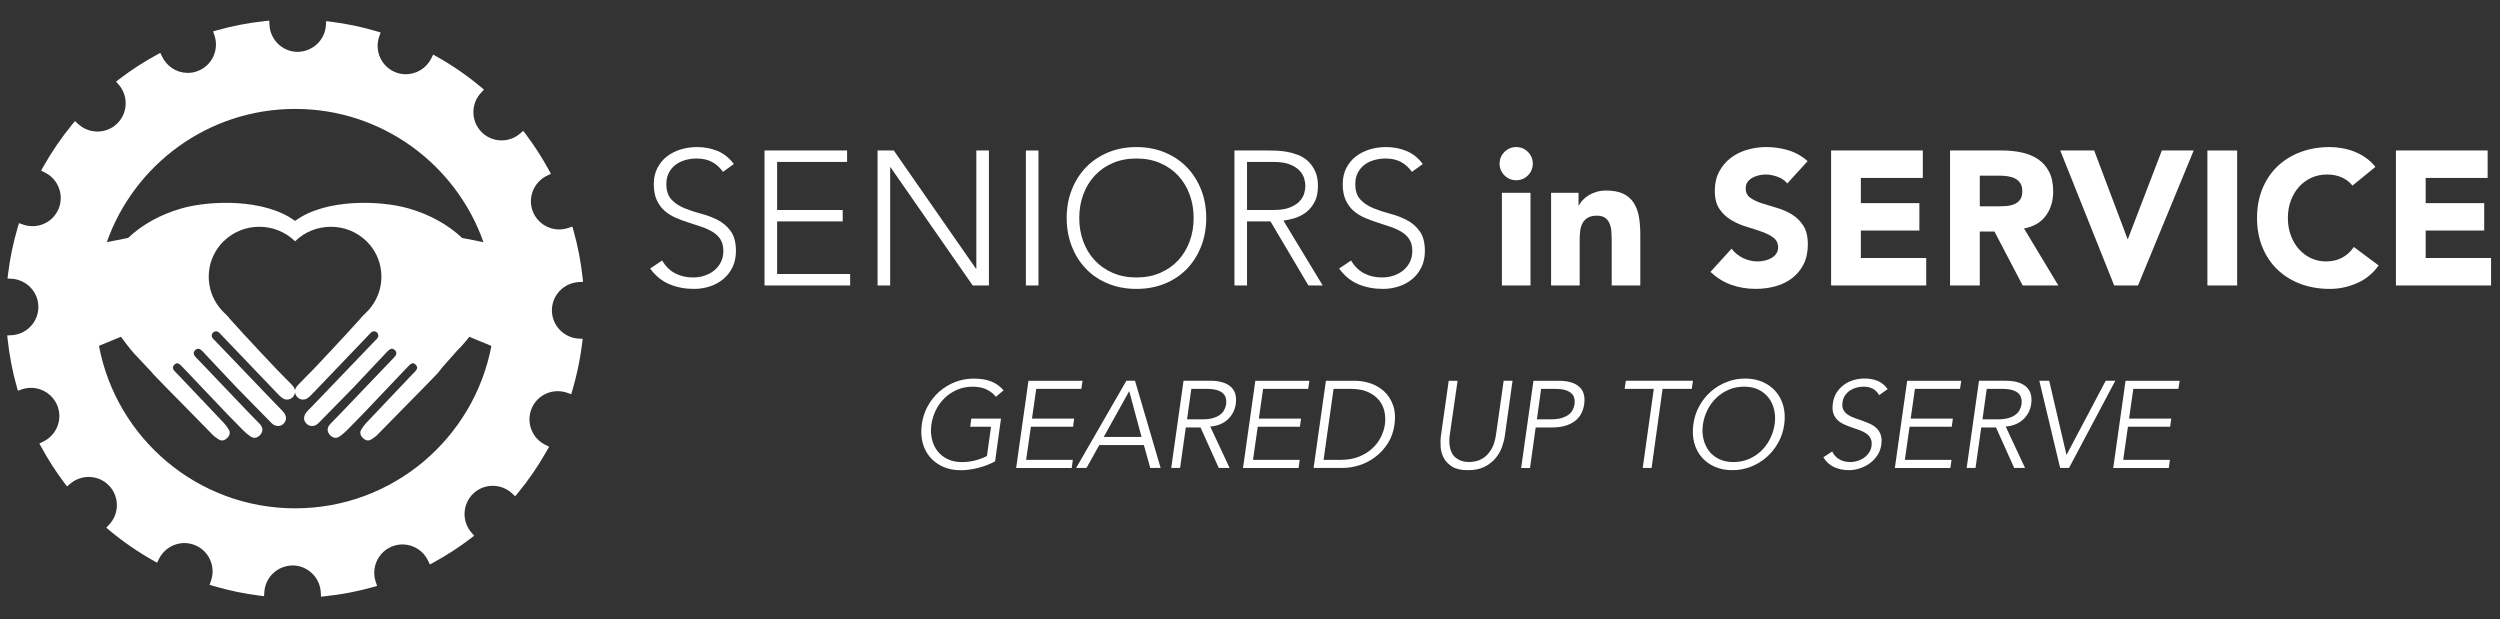 <?xml version="1.0" encoding="utf-8"?>
<!-- Generator: Adobe Illustrator 28.2.0, SVG Export Plug-In . SVG Version: 6.00 Build 0)  -->
<svg version="1.1" xmlns="http://www.w3.org/2000/svg" xmlns:xlink="http://www.w3.org/1999/xlink" x="0px" y="0px"
	 viewBox="0 0 2422 600" style="enable-background:new 0 0 2422 600;" xml:space="preserve">
<rect x="0" y="0" width="2422" height="600" fill="#333333" stroke="none"/>
<style type="text/css">
	.st0{fill:#FFFFFF;}
	.st1{display:none;}
	.st2{display:inline;fill:#FFFFFF;}
	.st3{display:inline;}
</style>
<g id="Background">
</g>
<g id="Layer_1">
	<g>
		<g>
			<path class="st0" d="M641.51,252.37c3.2,5.54,7.36,9.67,12.47,12.37c5.11,2.71,10.92,4.06,17.45,4.06
				c4.06,0,7.88-0.61,11.45-1.85c3.57-1.23,6.68-2.95,9.33-5.17c2.64-2.22,4.74-4.89,6.28-8.03c1.54-3.14,2.31-6.67,2.31-10.62
				c0-4.56-0.95-8.32-2.86-11.27c-1.91-2.95-4.46-5.38-7.66-7.29c-3.2-1.91-6.81-3.54-10.81-4.9c-4-1.35-8.13-2.71-12.37-4.06
				c-4.25-1.35-8.37-2.89-12.37-4.62c-4-1.72-7.6-3.97-10.81-6.74c-3.2-2.77-5.76-6.25-7.66-10.43c-1.91-4.19-2.86-9.35-2.86-15.51
				c0-5.78,1.14-10.92,3.42-15.42c2.28-4.5,5.36-8.25,9.23-11.27c3.88-3.01,8.34-5.29,13.39-6.83c5.05-1.55,10.34-2.31,15.88-2.31
				c7.14,0,13.76,1.27,19.85,3.79c6.1,2.52,11.36,6.74,15.79,12.65l-10.53,7.57c-3.08-4.3-6.68-7.54-10.81-9.69
				c-4.13-2.15-9.02-3.23-14.68-3.23c-3.94,0-7.69,0.52-11.27,1.57c-3.57,1.05-6.68,2.58-9.33,4.62c-2.65,2.04-4.77,4.59-6.37,7.67
				c-1.6,3.08-2.4,6.71-2.4,10.9c0,6.53,1.67,11.54,4.99,15.05c3.32,3.51,7.48,6.28,12.46,8.31c4.99,2.04,10.41,3.82,16.25,5.36
				c5.85,1.54,11.27,3.6,16.25,6.18c4.99,2.59,9.14,6.19,12.47,10.81c3.32,4.61,4.99,10.99,4.99,19.12c0,5.91-1.11,11.14-3.32,15.69
				c-2.22,4.56-5.2,8.41-8.96,11.54c-3.76,3.14-8.1,5.51-13.02,7.11c-4.93,1.6-10.04,2.4-15.33,2.4c-8.62,0-16.56-1.51-23.82-4.53
				c-7.27-3.01-13.48-8.09-18.65-15.23L641.51,252.37z"/>
			<path class="st0" d="M740.68,145.8h79.97v11.09h-67.78v46.54h63.53v11.08h-63.53v50.97h70.74v11.09h-82.93V145.8z"/>
			<path class="st0" d="M850.2,145.8h15.7l79.6,114.51h0.37V145.8h12.19v130.76h-15.7l-79.6-114.51h-0.37v114.51H850.2V145.8z"/>
			<path class="st0" d="M993.88,145.8h12.19v130.76h-12.19V145.8z"/>
			<path class="st0" d="M1033.41,211.18c0-9.97,1.66-19.14,4.99-27.52c3.32-8.37,7.94-15.61,13.85-21.7
				c5.91-6.09,13.02-10.86,21.33-14.31c8.31-3.45,17.45-5.17,27.42-5.17c9.97,0,19.12,1.73,27.43,5.17
				c8.31,3.45,15.42,8.22,21.33,14.31c5.91,6.09,10.53,13.33,13.85,21.7c3.32,8.37,4.99,17.55,4.99,27.52
				c0,9.98-1.66,19.18-4.99,27.61c-3.32,8.43-7.94,15.69-13.85,21.79c-5.91,6.09-13.02,10.83-21.33,14.22
				c-8.31,3.39-17.45,5.08-27.43,5.08c-9.97,0-19.11-1.69-27.42-5.08c-8.31-3.38-15.42-8.12-21.33-14.22
				c-5.91-6.1-10.53-13.36-13.85-21.79C1035.07,230.36,1033.41,221.16,1033.41,211.18z M1045.59,211.18c0,8.12,1.29,15.7,3.88,22.72
				c2.59,7.02,6.28,13.11,11.08,18.28c4.8,5.17,10.62,9.24,17.45,12.19c6.83,2.96,14.5,4.44,22.99,4.44c8.5,0,16.16-1.48,23-4.44
				c6.83-2.95,12.65-7.01,17.45-12.19c4.8-5.17,8.5-11.26,11.08-18.28c2.59-7.02,3.88-14.6,3.88-22.72s-1.29-15.7-3.88-22.72
				c-2.58-7.01-6.28-13.11-11.08-18.28c-4.8-5.17-10.62-9.24-17.45-12.19c-6.83-2.96-14.5-4.43-23-4.43
				c-8.49,0-16.16,1.48-22.99,4.43c-6.83,2.95-12.65,7.01-17.45,12.19c-4.8,5.17-8.5,11.27-11.08,18.28
				C1046.89,195.48,1045.59,203.06,1045.59,211.18z"/>
			<path class="st0" d="M1195.93,145.8h34.35c1.72,0,4.06,0.06,7.02,0.19c2.96,0.12,6.16,0.49,9.6,1.11
				c3.45,0.62,6.96,1.6,10.53,2.95c3.57,1.36,6.77,3.33,9.6,5.91c2.83,2.59,5.17,5.85,7.02,9.79c1.85,3.94,2.77,8.74,2.77,14.4
				c0,6.28-1.08,11.45-3.23,15.51c-2.16,4.07-4.87,7.36-8.13,9.88c-3.26,2.52-6.86,4.41-10.8,5.64c-3.94,1.23-7.7,2.09-11.27,2.58
				l38.05,62.8h-13.85l-36.75-62.06h-22.72v62.06h-12.19V145.8z M1208.12,203.42h25.86c6.4,0,11.6-0.8,15.61-2.4
				c4-1.6,7.11-3.57,9.33-5.91c2.22-2.33,3.72-4.86,4.53-7.57c0.8-2.71,1.2-5.17,1.2-7.39c0-2.22-0.4-4.68-1.2-7.38
				c-0.8-2.71-2.31-5.24-4.53-7.57s-5.33-4.31-9.33-5.91c-4-1.6-9.2-2.4-15.61-2.4h-25.86V203.42z"/>
			<path class="st0" d="M1308.95,252.37c3.2,5.54,7.36,9.67,12.47,12.37c5.11,2.71,10.92,4.06,17.45,4.06
				c4.06,0,7.88-0.61,11.45-1.85c3.57-1.23,6.68-2.95,9.33-5.17c2.64-2.22,4.74-4.89,6.28-8.03c1.54-3.14,2.31-6.67,2.31-10.62
				c0-4.56-0.95-8.32-2.86-11.27c-1.91-2.95-4.46-5.38-7.66-7.29c-3.2-1.91-6.81-3.54-10.81-4.9c-4-1.35-8.13-2.71-12.37-4.06
				c-4.25-1.35-8.37-2.89-12.37-4.62c-4-1.72-7.6-3.97-10.81-6.74c-3.2-2.77-5.76-6.25-7.66-10.43c-1.91-4.19-2.86-9.35-2.86-15.51
				c0-5.78,1.14-10.92,3.42-15.42c2.28-4.5,5.36-8.25,9.23-11.27c3.88-3.01,8.34-5.29,13.39-6.83c5.05-1.55,10.34-2.31,15.88-2.31
				c7.14,0,13.76,1.27,19.85,3.79c6.1,2.52,11.36,6.74,15.79,12.65l-10.53,7.57c-3.08-4.3-6.68-7.54-10.81-9.69
				c-4.13-2.15-9.02-3.23-14.68-3.23c-3.94,0-7.69,0.52-11.27,1.57c-3.57,1.05-6.68,2.58-9.33,4.62s-4.77,4.59-6.37,7.67
				c-1.6,3.08-2.4,6.71-2.4,10.9c0,6.53,1.67,11.54,4.99,15.05c3.32,3.51,7.48,6.28,12.46,8.31c4.99,2.04,10.41,3.82,16.25,5.36
				c5.85,1.54,11.27,3.6,16.25,6.18c4.99,2.59,9.14,6.19,12.47,10.81c3.32,4.61,4.99,10.99,4.99,19.12c0,5.91-1.11,11.14-3.32,15.69
				c-2.22,4.56-5.2,8.41-8.96,11.54c-3.76,3.14-8.1,5.51-13.02,7.11c-4.93,1.6-10.04,2.4-15.33,2.4c-8.62,0-16.56-1.51-23.82-4.53
				c-7.27-3.01-13.48-8.09-18.65-15.23L1308.95,252.37z"/>
			<path class="st0" d="M1452.82,158.55c0-4.43,1.57-8.22,4.71-11.36c3.14-3.14,6.92-4.71,11.36-4.71c4.43,0,8.22,1.57,11.36,4.71
				c3.14,3.14,4.71,6.93,4.71,11.36s-1.57,8.22-4.71,11.36c-3.14,3.14-6.92,4.71-11.36,4.71c-4.43,0-8.22-1.57-11.36-4.71
				C1454.39,166.77,1452.82,162.98,1452.82,158.55z M1455.04,186.8h27.7v89.76h-27.7V186.8z"/>
			<path class="st0" d="M1502.68,186.8h26.6v12.19h0.37c0.86-1.72,2.09-3.45,3.69-5.17c1.6-1.73,3.51-3.26,5.73-4.62
				c2.22-1.35,4.74-2.46,7.57-3.32c2.83-0.86,5.91-1.29,9.23-1.29c7.02,0,12.68,1.08,16.99,3.23c4.31,2.16,7.67,5.14,10.07,8.95
				c2.4,3.83,4.03,8.32,4.9,13.49c0.86,5.17,1.29,10.77,1.29,16.81v49.5h-27.7V232.6c0-2.58-0.1-5.26-0.28-8.03
				c-0.19-2.77-0.74-5.32-1.66-7.67c-0.93-2.34-2.34-4.25-4.25-5.73c-1.91-1.48-4.65-2.22-8.22-2.22s-6.46,0.65-8.68,1.94
				c-2.22,1.29-3.91,3.01-5.08,5.17c-1.17,2.16-1.94,4.59-2.31,7.3c-0.37,2.71-0.55,5.54-0.55,8.49v44.7h-27.7V186.8z"/>
			<path class="st0" d="M1731.5,177.76c-2.34-2.96-5.51-5.14-9.51-6.56c-4-1.42-7.79-2.13-11.36-2.13c-2.09,0-4.25,0.24-6.47,0.73
				c-2.22,0.5-4.31,1.27-6.27,2.31c-1.97,1.05-3.57,2.43-4.81,4.15c-1.23,1.73-1.85,3.82-1.85,6.28c0,3.94,1.48,6.96,4.43,9.05
				c2.96,2.09,6.68,3.88,11.18,5.36c4.5,1.47,9.33,2.95,14.5,4.43c5.17,1.48,10,3.57,14.5,6.27c4.49,2.71,8.22,6.34,11.17,10.9
				c2.96,4.56,4.43,10.65,4.43,18.28c0,7.27-1.35,13.61-4.06,19.03c-2.71,5.42-6.38,9.91-10.99,13.48
				c-4.62,3.57-9.98,6.22-16.07,7.94c-6.09,1.72-12.53,2.58-19.3,2.58c-8.5,0-16.37-1.29-23.64-3.88
				c-7.27-2.58-14.04-6.77-20.32-12.55l20.5-22.53c2.95,3.94,6.67,6.98,11.17,9.13c4.5,2.16,9.15,3.23,13.95,3.23
				c2.34,0,4.71-0.27,7.11-0.82c2.4-0.55,4.55-1.39,6.46-2.5c1.91-1.11,3.45-2.52,4.62-4.24c1.17-1.72,1.76-3.76,1.76-6.1
				c0-3.94-1.51-7.05-4.53-9.33c-3.01-2.27-6.8-4.21-11.36-5.81c-4.56-1.6-9.48-3.21-14.78-4.81c-5.29-1.6-10.22-3.76-14.78-6.47
				c-4.55-2.71-8.34-6.27-11.36-10.71c-3.02-4.43-4.53-10.28-4.53-17.55c0-7.02,1.39-13.18,4.16-18.47
				c2.77-5.29,6.46-9.73,11.08-13.29c4.62-3.57,9.94-6.25,15.97-8.03c6.03-1.78,12.25-2.68,18.65-2.68c7.39,0,14.53,1.05,21.42,3.14
				c6.89,2.1,13.11,5.6,18.65,10.53L1731.5,177.76z"/>
			<path class="st0" d="M1773.98,145.8h88.83v26.6h-60.02v24.37h56.7v26.6h-56.7v26.59h63.34v26.6h-92.16V145.8z"/>
			<path class="st0" d="M1889.22,145.8h50.6c6.65,0,12.96,0.65,18.93,1.94c5.97,1.29,11.2,3.45,15.7,6.47
				c4.5,3.01,8.06,7.08,10.71,12.19c2.65,5.11,3.97,11.48,3.97,19.12c0,9.24-2.4,17.08-7.21,23.55
				c-4.8,6.46-11.82,10.55-21.05,12.28l33.24,55.22h-34.54l-27.33-52.26h-14.22v52.26h-28.81V145.8z M1918.03,199.91h16.99
				c2.58,0,5.32-0.09,8.22-0.28c2.89-0.19,5.51-0.74,7.85-1.66c2.34-0.92,4.28-2.36,5.82-4.34c1.54-1.97,2.31-4.74,2.31-8.32
				c0-3.32-0.68-5.97-2.04-7.94c-1.35-1.97-3.08-3.48-5.17-4.52c-2.1-1.04-4.5-1.75-7.21-2.13c-2.71-0.37-5.35-0.55-7.94-0.55
				h-18.84V199.91z"/>
			<path class="st0" d="M1995.97,145.8h32.87l32.32,85.7h0.37l32.88-85.7h30.84l-53.93,130.76h-23.09L1995.97,145.8z"/>
			<path class="st0" d="M2138.54,145.8h28.81v130.76h-28.81V145.8z"/>
			<path class="st0" d="M2279.09,179.78c-2.83-3.45-6.31-6.1-10.43-7.94c-4.12-1.84-8.9-2.77-14.31-2.77
				c-5.42,0-10.44,1.04-15.05,3.14c-4.61,2.09-8.62,5.01-12,8.77c-3.39,3.76-6.04,8.22-7.94,13.39c-1.91,5.17-2.87,10.78-2.87,16.81
				c0,6.16,0.95,11.79,2.87,16.9c1.91,5.11,4.52,9.55,7.85,13.3c3.33,3.76,7.23,6.68,11.73,8.77c4.5,2.09,9.33,3.14,14.5,3.14
				c5.91,0,11.14-1.22,15.7-3.69c4.55-2.47,8.31-5.91,11.27-10.34l24.01,17.91c-5.54,7.76-12.55,13.49-21.05,17.18
				c-8.5,3.69-17.24,5.54-26.23,5.54c-10.22,0-19.64-1.6-28.26-4.8c-8.62-3.2-16.06-7.79-22.34-13.76
				c-6.28-5.98-11.17-13.2-14.68-21.71c-3.51-8.49-5.26-17.97-5.26-28.44c0-10.47,1.75-19.95,5.26-28.44
				c3.51-8.5,8.4-15.73,14.68-21.71c6.28-5.96,13.73-10.55,22.34-13.76c8.62-3.19,18.04-4.8,28.26-4.8c3.7,0,7.54,0.34,11.54,1.02
				c4,0.68,7.94,1.75,11.82,3.23c3.88,1.48,7.6,3.45,11.18,5.91c3.57,2.46,6.77,5.48,9.6,9.05L2279.09,179.78z"/>
			<path class="st0" d="M2321.19,145.8h88.83v26.6H2350v24.37h56.7v26.6H2350v26.59h63.34v26.6h-92.16V145.8z"/>
		</g>
		<g>
			<path class="st0" d="M964.88,384.4c-2.47-3.02-5.55-5.41-9.25-7.16c-3.7-1.75-8.17-2.62-13.43-2.62c-5.41,0-10.4,1-14.97,2.98
				c-4.58,2-8.59,4.65-12.05,8c-3.46,3.34-6.28,7.22-8.47,11.64c-2.19,4.42-3.64,9.05-4.36,13.9c-0.72,4.86-0.58,9.49,0.42,13.91
				c0.99,4.42,2.74,8.29,5.25,11.64c2.51,3.33,5.77,6,9.78,7.99c4.02,2,8.73,2.99,14.14,2.99c4.37,0,8.65-0.54,12.83-1.61
				c4.18-1.07,7.98-2.52,11.4-4.35l3.94-28.28h-20.17l1.08-7.88h20.16h8.59l-5.73,41.41c-5.17,2.79-10.72,4.91-16.64,6.39
				c-5.93,1.47-11.48,2.21-16.65,2.21c-6.29,0-11.96-1.12-17.01-3.34c-5.05-2.23-9.27-5.31-12.65-9.24
				c-3.38-3.94-5.79-8.61-7.22-14.03c-1.43-5.41-1.71-11.33-0.83-17.78c0.87-6.44,2.8-12.37,5.79-17.77
				c2.99-5.41,6.72-10.09,11.22-14.03c4.49-3.93,9.58-7.02,15.27-9.24c5.69-2.23,11.68-3.34,17.96-3.34c6.76,0,12.47,0.93,17.12,2.8
				c4.65,1.87,8.61,4.72,11.87,8.54L964.88,384.4z"/>
			<path class="st0" d="M994.13,445.5h45.22l-1.08,7.87h-45.23h-8.59l11.93-84.48h8.59h43.8l-1.19,7.87h-43.69l-4.1,28.76h40.86
				l-1.07,7.88h-40.87L994.13,445.5z"/>
			<path class="st0" d="M1052.58,453.36h-10.02l48.68-84.48h8.36l24.82,84.48h-10.02l-6.21-22.19h-43.2L1052.58,453.36z
				 M1069.29,423.3h36.63l-11.93-44.39L1069.29,423.3z"/>
			<path class="st0" d="M1143.27,453.36h-8.59l11.93-84.48h8.59h17.49c8.57,0,15.05,1.87,19.45,5.61c4.41,3.74,6.09,9.39,5.06,16.94
				c-0.87,5.89-3.44,10.85-7.7,14.86c-4.26,4.02-9.93,6.35-17,6.98l18.73,40.09h-10.5l-17.66-39.26h-14.26L1143.27,453.36z
				 M1150.03,406.23h15.24c3.81,0,7.09-0.39,9.83-1.19c2.74-0.8,5.01-1.85,6.79-3.16c1.79-1.31,3.16-2.87,4.11-4.65
				c0.95-1.79,1.58-3.72,1.91-5.79c0.24-1.99,0.14-3.88-0.3-5.66c-0.44-1.8-1.37-3.36-2.79-4.72c-1.43-1.35-3.41-2.4-5.95-3.16
				c-2.54-0.75-5.71-1.14-9.51-1.14h-15.23L1150.03,406.23z"/>
			<path class="st0" d="M1213.92,445.5h45.22l-1.08,7.87h-45.23h-8.59l11.93-84.48h8.59h43.8l-1.19,7.87h-43.69l-4.1,28.76h40.86
				l-1.07,7.88h-40.87L1213.92,445.5z"/>
			<path class="st0" d="M1284.55,368.89h8.59h19.45c5.25,0,10.4,0.87,15.45,2.62c5.05,1.75,9.45,4.4,13.19,7.93
				c3.74,3.55,6.54,7.96,8.41,13.25c1.87,5.3,2.33,11.43,1.37,18.43c-0.95,7.08-3.14,13.25-6.56,18.5
				c-3.42,5.25-7.48,9.65-12.17,13.19c-4.7,3.54-9.83,6.18-15.39,7.93c-5.57,1.75-10.98,2.62-16.23,2.62h-19.45h-8.59
				L1284.55,368.89z M1282.29,445.5h16.71c6.45,0,12.17-0.98,17.18-2.92c5.02-1.95,9.31-4.54,12.89-7.76
				c3.58-3.22,6.42-6.88,8.53-10.98c2.11-4.1,3.48-8.34,4.12-12.72c0.55-4.37,0.38-8.6-0.54-12.71c-0.92-4.1-2.73-7.75-5.43-10.98
				c-2.71-3.22-6.29-5.81-10.74-7.76c-4.46-1.94-9.9-2.92-16.35-2.92h-16.71L1282.29,445.5z"/>
			<path class="st0" d="M1457.94,421.87c-0.48,3.5-1.42,7.22-2.81,11.16c-1.39,3.93-3.49,7.58-6.28,10.91
				c-2.79,3.34-6.36,6.11-10.7,8.3c-4.34,2.18-9.67,3.28-15.96,3.28c-6.38,0-11.4-1.1-15.07-3.28c-3.66-2.19-6.41-4.96-8.25-8.3
				c-1.83-3.33-2.89-6.98-3.17-10.91c-0.28-3.94-0.18-7.66,0.3-11.16l7.52-52.98h8.59l-7.52,52.02c-0.56,4.06-0.64,7.54-0.24,10.44
				c0.4,2.9,1.12,5.35,2.16,7.34c1.04,1.99,2.29,3.56,3.77,4.72c1.47,1.15,2.99,2.04,4.55,2.68c1.55,0.63,3.07,1.05,4.54,1.25
				c1.47,0.2,2.77,0.3,3.89,0.3c1.59,0,3.71-0.26,6.34-0.78c2.63-0.51,5.27-1.67,7.9-3.45c2.63-1.8,5.05-4.46,7.24-8
				c2.19-3.54,3.73-8.37,4.61-14.5l7.4-52.02h8.59L1457.94,421.87z"/>
			<path class="st0" d="M1485.62,368.89h8.24h16.34c8.59,0,15.1,1.87,19.51,5.61s6.1,9.39,5.07,16.94
				c-1.11,7.64-4.4,13.33-9.84,17.07c-5.45,3.74-12.51,5.61-21.18,5.61h-15.99l-5.5,39.26h-8.58L1485.62,368.89z M1488.96,406.23
				h13.84c3.81,0,7.1-0.39,9.84-1.19c2.75-0.8,5.01-1.85,6.81-3.16c1.79-1.31,3.16-2.87,4.11-4.65c0.95-1.79,1.59-3.72,1.91-5.79
				c0.24-1.99,0.14-3.88-0.29-5.66c-0.44-1.8-1.37-3.36-2.8-4.72c-1.44-1.35-3.43-2.4-5.96-3.16c-2.55-0.75-5.74-1.14-9.55-1.14
				h-13.84L1488.96,406.23z"/>
			<path class="st0" d="M1600.06,453.36h-8.59l10.74-76.61h-28.28l1.2-7.87h28.03h8.59h28.4l-1.19,7.87h-28.27L1600.06,453.36z"/>
			<path class="st0" d="M1728.58,411.12c-0.88,6.45-2.83,12.38-5.85,17.78c-3.02,5.41-6.78,10.09-11.28,14.03
				c-4.49,3.93-9.58,7.02-15.27,9.24c-5.69,2.23-11.67,3.34-17.96,3.34s-11.96-1.12-17-3.34c-5.06-2.23-9.27-5.31-12.65-9.24
				c-3.38-3.94-5.78-8.61-7.22-14.03c-1.43-5.41-1.7-11.33-0.83-17.78c0.88-6.44,2.8-12.37,5.79-17.77
				c2.99-5.41,6.72-10.09,11.21-14.03c4.5-3.93,9.58-7.02,15.27-9.24c5.69-2.23,11.68-3.34,17.97-3.34c6.28,0,11.95,1.12,17,3.34
				c5.05,2.23,9.26,5.31,12.64,9.24c3.38,3.94,5.81,8.61,7.28,14.03C1729.15,398.75,1729.45,404.68,1728.58,411.12z M1719.27,411.12
				c0.71-4.85,0.57-9.48-0.42-13.9c-1-4.42-2.75-8.29-5.25-11.64c-2.51-3.34-5.77-6-9.78-8c-4.02-1.98-8.73-2.98-14.15-2.98
				c-5.41,0-10.4,1-14.97,2.98c-4.58,2-8.59,4.65-12.06,8c-3.45,3.34-6.28,7.22-8.47,11.64c-2.19,4.42-3.65,9.05-4.36,13.9
				c-0.71,4.86-0.58,9.49,0.42,13.91c0.99,4.42,2.74,8.29,5.25,11.64c2.5,3.33,5.76,6,9.78,7.99c4.01,2,8.73,2.99,14.14,2.99
				c5.41,0,10.4-0.99,14.98-2.99c4.57-1.99,8.59-4.65,12.05-7.99c3.46-3.34,6.28-7.22,8.47-11.64
				C1717.1,420.61,1718.55,415.98,1719.27,411.12z"/>
			<path class="st0" d="M1820.46,382.85c-2.88-5.5-7.94-8.24-15.21-8.24c-2.24,0-4.47,0.29-6.71,0.9c-2.24,0.6-4.29,1.51-6.17,2.74
				c-1.88,1.24-3.49,2.82-4.86,4.77c-1.36,1.95-2.19,4.23-2.51,6.86c-0.39,2.87-0.12,5.23,0.84,7.1c0.95,1.87,2.37,3.44,4.24,4.71
				c1.88,1.27,4.05,2.35,6.52,3.22c2.47,0.88,5.01,1.77,7.6,2.68c2.59,0.92,5.1,1.93,7.54,3.04c2.44,1.12,4.55,2.55,6.35,4.3
				c1.8,1.75,3.13,3.92,4,6.5c0.88,2.58,1.04,5.79,0.49,9.61c-0.56,3.81-1.87,7.26-3.94,10.32c-2.07,3.07-4.57,5.63-7.51,7.7
				c-2.95,2.07-6.15,3.66-9.61,4.77c-3.46,1.12-6.86,1.68-10.21,1.68c-5.17,0-9.94-0.98-14.32-2.92c-4.37-1.95-7.87-5.16-10.5-9.61
				l8.59-5.61c1.36,3.11,3.54,5.59,6.56,7.46s6.76,2.8,11.22,2.8c2.14,0,4.33-0.34,6.56-1.02c2.23-0.67,4.3-1.67,6.2-2.98
				c1.91-1.32,3.55-2.92,4.89-4.84c1.36-1.91,2.23-4.1,2.63-6.56c0.39-2.94,0.12-5.39-0.83-7.34c-0.95-1.95-2.37-3.58-4.24-4.89
				c-1.87-1.31-4.03-2.41-6.5-3.28c-2.47-0.88-4.99-1.75-7.58-2.63c-2.59-0.87-5.09-1.87-7.52-2.99c-2.43-1.11-4.54-2.52-6.32-4.23
				c-1.8-1.71-3.12-3.86-4-6.44c-0.87-2.58-1.04-5.83-0.48-9.73c0.56-4.06,1.83-7.59,3.82-10.62c1.99-3.02,4.4-5.52,7.22-7.52
				c2.82-1.99,5.95-3.45,9.36-4.41c3.43-0.96,6.84-1.44,10.27-1.44c4.77,0,9.01,0.76,12.71,2.27c3.7,1.51,6.94,4.18,9.72,7.99
				L1820.46,382.85z"/>
			<path class="st0" d="M1845.41,445.5h45.21l-1.07,7.87h-45.23h-8.58l11.93-84.48h8.59h43.79l-1.19,7.87h-43.69l-4.1,28.76h40.86
				l-1.07,7.88h-40.87L1845.41,445.5z"/>
			<path class="st0" d="M1913.89,453.36h-8.59l11.94-84.48h8.58h17.5c8.57,0,15.05,1.87,19.45,5.61c4.41,3.74,6.09,9.39,5.06,16.94
				c-0.87,5.89-3.44,10.85-7.7,14.86c-4.26,4.02-9.92,6.35-17,6.98l18.74,40.09h-10.5l-17.66-39.26h-14.26L1913.89,453.36z
				 M1920.64,406.23h15.24c3.81,0,7.08-0.39,9.82-1.19c2.74-0.8,5.01-1.85,6.79-3.16c1.79-1.31,3.16-2.87,4.11-4.65
				c0.95-1.79,1.58-3.72,1.91-5.79c0.24-1.99,0.14-3.88-0.29-5.66c-0.44-1.8-1.37-3.36-2.79-4.72c-1.43-1.35-3.42-2.4-5.95-3.16
				c-2.54-0.75-5.71-1.14-9.51-1.14h-15.23L1920.64,406.23z"/>
			<path class="st0" d="M2001.95,440.48h0.24l37.83-71.6h9.3l-44.86,84.48h-8.59l-20.16-84.48h9.55L2001.95,440.48z"/>
			<path class="st0" d="M2056.97,445.5h45.22l-1.08,7.87h-45.22h-8.59l11.94-84.48h8.58h43.8l-1.19,7.87h-43.69l-4.1,28.76h40.86
				l-1.07,7.88h-40.88L2056.97,445.5z"/>
		</g>
	</g>
	<g class="st1">
		<path class="st2" d="M964.88,384.4c-2.47-3.02-5.55-5.41-9.25-7.16c-3.7-1.75-8.17-2.62-13.43-2.62c-5.41,0-10.4,1-14.97,2.98
			c-4.58,2-8.59,4.65-12.05,8c-3.46,3.34-6.28,7.22-8.47,11.64c-2.19,4.42-3.64,9.05-4.36,13.9c-0.72,4.86-0.58,9.49,0.42,13.91
			c0.99,4.42,2.74,8.29,5.25,11.64c2.51,3.33,5.77,6,9.78,7.99c4.02,2,8.73,2.99,14.14,2.99c4.37,0,8.65-0.54,12.83-1.61
			c4.18-1.07,7.98-2.52,11.4-4.35l3.94-28.28h-20.17l1.08-7.88h20.16h8.59l-5.73,41.41c-5.17,2.79-10.72,4.91-16.64,6.39
			c-5.93,1.47-11.48,2.21-16.65,2.21c-6.29,0-11.96-1.12-17.01-3.34c-5.05-2.23-9.27-5.31-12.65-9.24
			c-3.38-3.94-5.79-8.61-7.22-14.03c-1.43-5.41-1.71-11.33-0.83-17.78c0.87-6.44,2.8-12.37,5.79-17.77
			c2.99-5.41,6.72-10.09,11.22-14.03c4.49-3.93,9.58-7.02,15.27-9.24c5.69-2.23,11.68-3.34,17.96-3.34c6.76,0,12.47,0.93,17.12,2.8
			c4.65,1.87,8.61,4.72,11.87,8.54L964.88,384.4z"/>
		<path class="st2" d="M994.13,445.5h45.22l-1.08,7.87h-45.23h-8.59l11.93-84.48h8.59h43.8l-1.19,7.87h-43.69l-4.1,28.76h40.86
			l-1.07,7.88h-40.87L994.13,445.5z"/>
		<path class="st2" d="M1052.58,453.36h-10.02l48.68-84.48h8.36l24.82,84.48h-10.02l-6.21-22.19h-43.2L1052.58,453.36z
			 M1069.29,423.3h36.63l-11.93-44.39L1069.29,423.3z"/>
		<path class="st2" d="M1143.27,453.36h-8.59l11.93-84.48h8.59h17.49c8.57,0,15.05,1.87,19.45,5.61c4.41,3.74,6.09,9.39,5.06,16.94
			c-0.87,5.89-3.44,10.85-7.7,14.86c-4.26,4.02-9.93,6.35-17,6.98l18.73,40.09h-10.5l-17.66-39.26h-14.26L1143.27,453.36z
			 M1150.03,406.23h15.24c3.81,0,7.09-0.39,9.83-1.19c2.74-0.8,5.01-1.85,6.79-3.16c1.79-1.31,3.16-2.87,4.11-4.65
			c0.95-1.79,1.58-3.72,1.91-5.79c0.24-1.99,0.14-3.88-0.3-5.66c-0.44-1.8-1.37-3.36-2.79-4.72c-1.43-1.35-3.41-2.4-5.95-3.16
			c-2.54-0.75-5.71-1.14-9.51-1.14h-15.23L1150.03,406.23z"/>
		<path class="st2" d="M1213.92,445.5h45.22l-1.08,7.87h-45.23h-8.59l11.93-84.48h8.59h43.8l-1.19,7.87h-43.69l-4.1,28.76h40.86
			l-1.07,7.88h-40.87L1213.92,445.5z"/>
		<path class="st2" d="M1284.55,368.89h8.59h19.45c5.25,0,10.4,0.87,15.45,2.62c5.05,1.75,9.45,4.4,13.19,7.93
			c3.74,3.55,6.54,7.96,8.41,13.25c1.87,5.3,2.33,11.43,1.37,18.43c-0.95,7.08-3.14,13.25-6.56,18.5
			c-3.42,5.25-7.48,9.65-12.17,13.19c-4.7,3.54-9.83,6.18-15.39,7.93c-5.57,1.75-10.98,2.62-16.23,2.62h-19.45h-8.59L1284.55,368.89
			z M1282.29,445.5h16.71c6.45,0,12.17-0.98,17.18-2.92c5.02-1.95,9.31-4.54,12.89-7.76c3.58-3.22,6.42-6.88,8.53-10.98
			c2.11-4.1,3.48-8.34,4.12-12.72c0.55-4.37,0.38-8.6-0.54-12.71c-0.92-4.1-2.73-7.75-5.43-10.98c-2.71-3.22-6.29-5.81-10.74-7.76
			c-4.46-1.94-9.9-2.92-16.35-2.92h-16.71L1282.29,445.5z"/>
		<path class="st2" d="M1457.94,421.87c-0.48,3.5-1.42,7.22-2.81,11.16c-1.39,3.93-3.49,7.58-6.28,10.91
			c-2.79,3.34-6.36,6.11-10.7,8.3c-4.34,2.18-9.67,3.28-15.96,3.28c-6.38,0-11.4-1.1-15.07-3.28c-3.66-2.19-6.41-4.96-8.25-8.3
			c-1.83-3.33-2.89-6.98-3.17-10.91c-0.28-3.94-0.18-7.66,0.3-11.16l7.52-52.98h8.59l-7.52,52.02c-0.56,4.06-0.64,7.54-0.24,10.44
			c0.4,2.9,1.12,5.35,2.16,7.34c1.04,1.99,2.29,3.56,3.77,4.72c1.47,1.15,2.99,2.04,4.55,2.68c1.55,0.63,3.07,1.05,4.54,1.25
			c1.47,0.2,2.77,0.3,3.89,0.3c1.59,0,3.71-0.26,6.34-0.78c2.63-0.51,5.27-1.67,7.9-3.45c2.63-1.8,5.05-4.46,7.24-8
			c2.19-3.54,3.73-8.37,4.61-14.5l7.4-52.02h8.59L1457.94,421.87z"/>
		<path class="st2" d="M1485.62,368.89h8.24h16.34c8.59,0,15.1,1.87,19.51,5.61s6.1,9.39,5.07,16.94
			c-1.11,7.64-4.4,13.33-9.84,17.07c-5.45,3.74-12.51,5.61-21.18,5.61h-15.99l-5.5,39.26h-8.58L1485.62,368.89z M1488.96,406.23
			h13.84c3.81,0,7.1-0.39,9.84-1.19c2.75-0.8,5.01-1.85,6.81-3.16c1.79-1.31,3.16-2.87,4.11-4.65c0.95-1.79,1.59-3.72,1.91-5.79
			c0.24-1.99,0.14-3.88-0.29-5.66c-0.44-1.8-1.37-3.36-2.8-4.72c-1.44-1.35-3.43-2.4-5.96-3.16c-2.55-0.75-5.74-1.14-9.55-1.14
			h-13.84L1488.96,406.23z"/>
		<path class="st2" d="M1600.06,453.36h-8.59l10.74-76.61h-28.28l1.2-7.87h28.03h8.59h28.4l-1.19,7.87h-28.27L1600.06,453.36z"/>
		<path class="st2" d="M1728.58,411.12c-0.88,6.45-2.83,12.38-5.85,17.78c-3.02,5.41-6.78,10.09-11.28,14.03
			c-4.49,3.93-9.58,7.02-15.27,9.24c-5.69,2.23-11.67,3.34-17.96,3.34s-11.96-1.12-17-3.34c-5.06-2.23-9.27-5.31-12.65-9.24
			c-3.38-3.94-5.78-8.61-7.22-14.03c-1.43-5.41-1.7-11.33-0.83-17.78c0.88-6.44,2.8-12.37,5.79-17.77
			c2.99-5.41,6.72-10.09,11.21-14.03c4.5-3.93,9.58-7.02,15.27-9.24c5.69-2.23,11.68-3.34,17.97-3.34c6.28,0,11.95,1.12,17,3.34
			c5.05,2.23,9.26,5.31,12.64,9.24c3.38,3.94,5.81,8.61,7.28,14.03C1729.15,398.75,1729.45,404.68,1728.58,411.12z M1719.27,411.12
			c0.71-4.85,0.57-9.48-0.42-13.9c-1-4.42-2.75-8.29-5.25-11.64c-2.51-3.34-5.77-6-9.78-8c-4.02-1.98-8.73-2.98-14.15-2.98
			c-5.41,0-10.4,1-14.97,2.98c-4.58,2-8.59,4.65-12.06,8c-3.45,3.34-6.28,7.22-8.47,11.64c-2.19,4.42-3.65,9.05-4.36,13.9
			c-0.71,4.86-0.58,9.49,0.42,13.91c0.99,4.42,2.74,8.29,5.25,11.64c2.5,3.33,5.76,6,9.78,7.99c4.01,2,8.73,2.99,14.14,2.99
			c5.41,0,10.4-0.99,14.98-2.99c4.57-1.99,8.59-4.65,12.05-7.99c3.46-3.34,6.28-7.22,8.47-11.64
			C1717.1,420.61,1718.55,415.98,1719.27,411.12z"/>
		<path class="st2" d="M1820.46,382.85c-2.88-5.5-7.94-8.24-15.21-8.24c-2.24,0-4.47,0.29-6.71,0.9c-2.24,0.6-4.29,1.51-6.17,2.74
			c-1.88,1.24-3.49,2.82-4.86,4.77c-1.36,1.95-2.19,4.23-2.51,6.86c-0.39,2.87-0.12,5.23,0.84,7.1c0.95,1.87,2.37,3.44,4.24,4.71
			c1.88,1.27,4.05,2.35,6.52,3.22c2.47,0.88,5.01,1.77,7.6,2.68c2.59,0.92,5.1,1.93,7.54,3.04c2.44,1.12,4.55,2.55,6.35,4.3
			c1.8,1.75,3.13,3.92,4,6.5c0.88,2.58,1.04,5.79,0.49,9.61c-0.56,3.81-1.87,7.26-3.94,10.32c-2.07,3.07-4.57,5.63-7.51,7.7
			c-2.95,2.07-6.15,3.66-9.61,4.77c-3.46,1.12-6.86,1.68-10.21,1.68c-5.17,0-9.94-0.98-14.32-2.92c-4.37-1.95-7.87-5.16-10.5-9.61
			l8.59-5.61c1.36,3.11,3.54,5.59,6.56,7.46s6.76,2.8,11.22,2.8c2.14,0,4.33-0.34,6.56-1.02c2.23-0.67,4.3-1.67,6.2-2.98
			c1.91-1.32,3.55-2.92,4.89-4.84c1.36-1.91,2.23-4.1,2.63-6.56c0.39-2.94,0.12-5.39-0.83-7.34c-0.95-1.95-2.37-3.58-4.24-4.89
			c-1.87-1.31-4.03-2.41-6.5-3.28c-2.47-0.88-4.99-1.75-7.58-2.63c-2.59-0.87-5.09-1.87-7.52-2.99c-2.43-1.11-4.54-2.52-6.32-4.23
			c-1.8-1.71-3.12-3.86-4-6.44c-0.87-2.58-1.04-5.83-0.48-9.73c0.56-4.06,1.83-7.59,3.82-10.62c1.99-3.02,4.4-5.52,7.22-7.52
			c2.82-1.99,5.95-3.45,9.36-4.41c3.43-0.96,6.84-1.44,10.27-1.44c4.77,0,9.01,0.76,12.71,2.27c3.7,1.51,6.94,4.18,9.72,7.99
			L1820.46,382.85z"/>
		<path class="st2" d="M1845.41,445.5h45.21l-1.07,7.87h-45.23h-8.58l11.93-84.48h8.59h43.79l-1.19,7.87h-43.69l-4.1,28.76h40.86
			l-1.07,7.88h-40.87L1845.41,445.5z"/>
		<path class="st2" d="M1913.89,453.36h-8.59l11.94-84.48h8.58h17.5c8.57,0,15.05,1.87,19.45,5.61c4.41,3.74,6.09,9.39,5.06,16.94
			c-0.87,5.89-3.44,10.85-7.7,14.86c-4.26,4.02-9.92,6.35-17,6.98l18.74,40.09h-10.5l-17.66-39.26h-14.26L1913.89,453.36z
			 M1920.64,406.23h15.24c3.81,0,7.08-0.39,9.82-1.19c2.74-0.8,5.01-1.85,6.79-3.16c1.79-1.31,3.16-2.87,4.11-4.65
			c0.95-1.79,1.58-3.72,1.91-5.79c0.24-1.99,0.14-3.88-0.29-5.66c-0.44-1.8-1.37-3.36-2.79-4.72c-1.43-1.35-3.42-2.4-5.95-3.16
			c-2.54-0.75-5.71-1.14-9.51-1.14h-15.23L1920.64,406.23z"/>
		<path class="st2" d="M2001.95,440.48h0.24l37.83-71.6h9.3l-44.86,84.48h-8.59l-20.16-84.48h9.55L2001.95,440.48z"/>
		<path class="st2" d="M2056.97,445.5h45.22l-1.08,7.87h-45.22h-8.59l11.94-84.48h8.58h43.8l-1.19,7.87h-43.69l-4.1,28.76h40.86
			l-1.07,7.88h-40.88L2056.97,445.5z"/>
	</g>
	<g class="st1">
		<g class="st3">
			<path class="st0" d="M647.4,227.99c4.82,8.33,11.07,14.55,18.76,18.62c7.69,4.07,16.44,6.12,26.26,6.12
				c6.11,0,11.85-0.92,17.23-2.78c5.37-1.85,10.05-4.44,14.03-7.78c3.98-3.33,7.13-7.36,9.45-12.09c2.31-4.73,3.47-10.04,3.47-15.97
				c0-6.86-1.43-12.51-4.31-16.96c-2.87-4.44-6.72-8.1-11.53-10.97c-4.82-2.87-10.24-5.33-16.26-7.37
				c-6.02-2.04-12.23-4.07-18.62-6.12c-6.39-2.04-12.6-4.35-18.62-6.95c-6.02-2.59-11.44-5.97-16.26-10.14
				c-4.82-4.17-8.66-9.4-11.53-15.7c-2.88-6.3-4.31-14.07-4.31-23.34c0-8.7,1.71-16.44,5.14-23.2c3.43-6.76,8.06-12.41,13.89-16.96
				c5.83-4.54,12.55-7.96,20.14-10.27c7.59-2.33,15.56-3.48,23.9-3.48c10.74,0,20.7,1.91,29.87,5.7
				c9.17,3.8,17.09,10.15,23.76,19.03l-15.84,11.39c-4.63-6.47-10.05-11.34-16.26-14.59c-6.21-3.24-13.57-4.86-22.09-4.86
				c-5.93,0-11.58,0.79-16.95,2.36c-5.37,1.58-10.05,3.89-14.03,6.95c-3.98,3.06-7.18,6.9-9.58,11.53
				c-2.41,4.63-3.61,10.1-3.61,16.4c0,9.82,2.51,17.37,7.51,22.64c5,5.28,11.25,9.45,18.75,12.5c7.51,3.06,15.66,5.75,24.46,8.06
				c8.79,2.32,16.95,5.42,24.45,9.3c7.5,3.9,13.76,9.31,18.76,16.26c5,6.94,7.5,16.53,7.5,28.76c0,8.89-1.67,16.77-5,23.61
				c-3.33,6.86-7.83,12.65-13.48,17.37c-5.65,4.73-12.19,8.3-19.59,10.7c-7.41,2.4-15.1,3.61-23.07,3.61
				c-12.97,0-24.92-2.27-35.84-6.81c-10.93-4.54-20.28-12.17-28.07-22.92L647.4,227.99z"/>
			<path class="st0" d="M796.62,67.65h120.32v16.68H814.96v70.02h95.59v16.67h-95.59v76.69h106.43v16.68H796.62V67.65z"/>
			<path class="st0" d="M961.39,67.65h23.62l119.76,172.28h0.56V67.65h18.34v196.74h-23.62L980.29,92.1h-0.56v172.28h-18.34V67.65z"
				/>
			<path class="st0" d="M1177.58,67.65h18.34v196.74h-18.34V67.65z"/>
			<path class="st0" d="M1237.04,166.02c0-15,2.5-28.8,7.5-41.4c5-12.59,11.95-23.48,20.84-32.65s19.59-16.34,32.09-21.53
				c12.5-5.18,26.26-7.78,41.26-7.78c15.01,0,28.76,2.6,41.27,7.78c12.51,5.19,23.2,12.37,32.09,21.53s15.84,20.06,20.84,32.65
				c5,12.6,7.5,26.4,7.5,41.4c0,15.01-2.5,28.85-7.5,41.55c-5,12.69-11.95,23.61-20.84,32.79c-8.89,9.17-19.59,16.3-32.09,21.39
				c-12.5,5.1-26.26,7.65-41.27,7.65c-15,0-28.76-2.55-41.26-7.65c-12.51-5.09-23.2-12.22-32.09-21.39
				c-8.89-9.18-15.84-20.1-20.84-32.79C1239.54,194.87,1237.04,181.03,1237.04,166.02z M1255.38,166.02
				c0,12.22,1.95,23.62,5.83,34.18c3.89,10.56,9.45,19.73,16.67,27.5c7.22,7.78,15.98,13.9,26.26,18.34
				c10.28,4.46,21.82,6.68,34.59,6.68c12.78,0,24.32-2.22,34.6-6.68c10.28-4.44,19.03-10.55,26.26-18.34
				c7.22-7.77,12.78-16.94,16.67-27.5c3.89-10.56,5.84-21.96,5.84-34.18c0-12.22-1.95-23.62-5.84-34.18
				c-3.89-10.55-9.44-19.73-16.67-27.5c-7.22-7.78-15.98-13.9-26.26-18.34c-10.28-4.45-21.82-6.67-34.6-6.67
				c-12.78,0-24.31,2.22-34.59,6.67c-10.28,4.44-19.03,10.55-26.26,18.34c-7.22,7.77-12.78,16.95-16.67,27.5
				C1257.33,142.4,1255.38,153.8,1255.38,166.02z"/>
			<path class="st0" d="M1481.57,67.65h51.68c2.59,0,6.12,0.1,10.56,0.28c4.45,0.18,9.26,0.74,14.45,1.67s10.47,2.4,15.84,4.44
				c5.37,2.04,10.19,5.01,14.45,8.9c4.26,3.9,7.78,8.8,10.56,14.73c2.78,5.93,4.17,13.15,4.17,21.67c0,9.45-1.62,17.23-4.86,23.34
				c-3.25,6.12-7.32,11.08-12.23,14.87c-4.91,3.8-10.33,6.63-16.25,8.48c-5.93,1.85-11.58,3.15-16.95,3.89l57.24,94.48h-20.84
				l-55.3-93.37h-34.18v93.37h-18.34V67.65z M1499.91,154.35h38.9c9.63,0,17.46-1.2,23.48-3.61c6.02-2.4,10.7-5.37,14.03-8.9
				c3.33-3.51,5.6-7.31,6.81-11.39c1.2-4.07,1.8-7.78,1.8-11.12s-0.6-7.04-1.8-11.11c-1.21-4.08-3.47-7.88-6.81-11.4
				c-3.33-3.52-8.01-6.48-14.03-8.9c-6.02-2.4-13.85-3.61-23.48-3.61h-38.9V154.35z"/>
			<path class="st0" d="M1651.62,227.99c4.82,8.33,11.07,14.55,18.76,18.62c7.69,4.07,16.44,6.12,26.26,6.12
				c6.11,0,11.85-0.92,17.23-2.78c5.37-1.85,10.05-4.44,14.03-7.78c3.98-3.33,7.13-7.36,9.45-12.09c2.31-4.73,3.47-10.04,3.47-15.97
				c0-6.86-1.43-12.51-4.31-16.96c-2.87-4.44-6.72-8.1-11.53-10.97c-4.82-2.87-10.24-5.33-16.26-7.37
				c-6.02-2.04-12.23-4.07-18.62-6.12c-6.39-2.04-12.6-4.35-18.62-6.95c-6.02-2.59-11.44-5.97-16.26-10.14s-8.66-9.4-11.53-15.7
				c-2.88-6.3-4.31-14.07-4.31-23.34c0-8.7,1.71-16.44,5.14-23.2c3.43-6.76,8.06-12.41,13.89-16.96
				c5.83-4.54,12.55-7.96,20.14-10.27c7.59-2.33,15.56-3.48,23.9-3.48c10.74,0,20.7,1.91,29.87,5.7
				c9.17,3.8,17.09,10.15,23.76,19.03l-15.84,11.39c-4.63-6.47-10.05-11.34-16.26-14.59c-6.21-3.24-13.57-4.86-22.09-4.86
				c-5.93,0-11.58,0.79-16.95,2.36c-5.37,1.58-10.05,3.89-14.03,6.95c-3.98,3.06-7.18,6.9-9.58,11.53
				c-2.41,4.63-3.61,10.1-3.61,16.4c0,9.82,2.51,17.37,7.51,22.64c5,5.28,11.25,9.45,18.75,12.5c7.51,3.06,15.66,5.75,24.46,8.06
				c8.79,2.32,16.95,5.42,24.45,9.3c7.5,3.9,13.76,9.31,18.76,16.26c5,6.94,7.5,16.53,7.5,28.76c0,8.89-1.67,16.77-5,23.61
				c-3.33,6.86-7.83,12.65-13.48,17.37c-5.65,4.73-12.19,8.3-19.59,10.7c-7.41,2.4-15.1,3.61-23.07,3.61
				c-12.97,0-24.92-2.27-35.84-6.81c-10.93-4.54-20.28-12.17-28.07-22.92L1651.62,227.99z"/>
		</g>
		<g class="st3">
			<path class="st0" d="M632.82,356.15c0-6.67,2.36-12.37,7.08-17.1c4.72-4.72,10.42-7.08,17.09-7.08c6.67,0,12.37,2.36,17.09,7.08
				c4.72,4.73,7.09,10.43,7.09,17.1c0,6.67-2.36,12.37-7.09,17.09c-4.72,4.72-10.42,7.08-17.09,7.08c-6.67,0-12.37-2.36-17.09-7.08
				C635.18,368.52,632.82,362.82,632.82,356.15z M636.15,398.66h41.68v135.05h-41.68V398.66z"/>
			<path class="st0" d="M707.84,398.66h40.02V417h0.55c1.29-2.59,3.15-5.18,5.55-7.78c2.41-2.6,5.28-4.9,8.62-6.95
				c3.33-2.04,7.13-3.7,11.4-5c4.25-1.29,8.89-1.95,13.89-1.95c10.56,0,19.08,1.63,25.57,4.87c6.48,3.25,11.53,7.73,15.15,13.47
				c3.61,5.76,6.07,12.51,7.37,20.29c1.29,7.77,1.94,16.2,1.94,25.28v74.47h-41.67v-66.13c0-3.89-0.15-7.92-0.42-12.09
				c-0.28-4.17-1.11-8.01-2.5-11.53c-1.4-3.52-3.53-6.4-6.4-8.62c-2.88-2.22-7-3.33-12.37-3.33c-5.37,0-9.72,0.98-13.05,2.92
				c-3.34,1.95-5.88,4.54-7.65,7.78c-1.76,3.25-2.92,6.9-3.47,10.98c-0.56,4.07-0.83,8.33-0.83,12.77v67.25h-41.68V398.66z"/>
			<path class="st0" d="M1052.12,385.05c-3.52-4.46-8.3-7.73-14.31-9.87c-6.02-2.13-11.72-3.2-17.09-3.2c-3.15,0-6.4,0.37-9.73,1.1
				c-3.33,0.75-6.48,1.91-9.44,3.48c-2.97,1.58-5.38,3.65-7.23,6.25s-2.78,5.75-2.78,9.45c0,5.93,2.23,10.47,6.67,13.62
				c4.45,3.15,10.05,5.83,16.81,8.06c6.76,2.21,14.03,4.44,21.82,6.67c7.78,2.22,15.05,5.37,21.82,9.44
				c6.75,4.08,12.37,9.55,16.8,16.4c4.45,6.86,6.67,16.03,6.67,27.5c0,10.93-2.04,20.48-6.11,28.63
				c-4.08,8.15-9.59,14.91-16.53,20.28c-6.95,5.38-15.01,9.35-24.18,11.95c-9.17,2.59-18.85,3.89-29.04,3.89
				c-12.78,0-24.64-1.95-35.57-5.83s-21.12-10.19-30.57-18.89l30.85-33.9c4.44,5.93,10.04,10.51,16.8,13.74
				c6.76,3.25,13.76,4.87,20.98,4.87c3.52,0,7.08-0.41,10.7-1.24c3.61-0.83,6.85-2.09,9.72-3.76c2.88-1.67,5.18-3.8,6.95-6.39
				c1.76-2.59,2.65-5.65,2.65-9.18c0-5.92-2.28-10.6-6.81-14.03c-4.54-3.42-10.23-6.34-17.09-8.74c-6.86-2.4-14.27-4.83-22.23-7.23
				s-15.38-5.65-22.23-9.73c-6.85-4.07-12.55-9.44-17.09-16.11c-4.55-6.67-6.81-15.47-6.81-26.4c0-10.56,2.09-19.83,6.26-27.79
				c4.17-7.96,9.72-14.63,16.67-20c6.95-5.37,14.95-9.4,24.03-12.09c9.07-2.68,18.43-4.03,28.07-4.03c11.12,0,21.85,1.58,32.23,4.72
				c10.37,3.16,19.73,8.43,28.07,15.85L1052.12,385.05z"/>
			<path class="st0" d="M1116.02,336.97h133.65v40.02h-90.3v36.67h85.3v40.03h-85.3v40.01h95.31v40.02h-138.65V336.97z"/>
			<path class="st0" d="M1289.41,336.97h76.14c10,0,19.5,0.98,28.48,2.92c8.98,1.95,16.85,5.19,23.62,9.73
				c6.76,4.54,12.13,10.65,16.12,18.34c3.98,7.69,5.98,17.27,5.98,28.76c0,13.9-3.61,25.7-10.84,35.43
				c-7.22,9.72-17.78,15.87-31.67,18.47l50.02,83.08h-51.97l-41.12-78.64h-21.4v78.64h-43.35V336.97z M1332.76,418.39h25.57
				c3.89,0,8.01-0.14,12.37-0.42c4.35-0.28,8.29-1.11,11.8-2.5s6.44-3.56,8.75-6.52s3.48-7.13,3.48-12.51c0-5-1.02-8.98-3.06-11.95
				c-2.04-2.97-4.63-5.23-7.77-6.8c-3.16-1.57-6.76-2.64-10.84-3.2c-4.07-0.56-8.05-0.83-11.94-0.83h-28.35V418.39z"/>
			<path class="st0" d="M1450.03,336.97h49.46l48.63,128.93h0.55l49.46-128.93h46.4l-81.14,196.74h-34.73L1450.03,336.97z"/>
			<path class="st0" d="M1664.54,336.97h43.35v196.74h-43.35V336.97z"/>
			<path class="st0" d="M1875.99,388.1c-4.26-5.18-9.5-9.18-15.7-11.95c-6.2-2.77-13.38-4.17-21.53-4.17
				c-8.15,0-15.7,1.57-22.65,4.73c-6.94,3.14-12.97,7.54-18.06,13.19c-5.1,5.65-9.08,12.37-11.95,20.15
				c-2.88,7.78-4.31,16.21-4.31,25.28c0,9.26,1.43,17.74,4.31,25.42c2.87,7.69,6.8,14.36,11.8,20.01
				c5.01,5.65,10.88,10.05,17.65,13.2c6.76,3.15,14.03,4.72,21.82,4.72c8.89,0,16.77-1.84,23.62-5.55
				c6.85-3.71,12.5-8.89,16.95-15.55l36.12,26.94c-8.33,11.67-18.89,20.29-31.67,25.85s-25.94,8.33-39.46,8.33
				c-15.38,0-29.55-2.41-42.52-7.22c-12.97-4.82-24.17-11.72-33.62-20.7c-9.45-8.99-16.8-19.87-22.09-32.66
				c-5.28-12.77-7.92-27.04-7.92-42.79c0-15.75,2.64-30.01,7.92-42.79c5.28-12.79,12.64-23.67,22.09-32.66
				c9.45-8.97,20.65-15.87,33.62-20.7c12.97-4.81,27.14-7.22,42.52-7.22c5.56,0,11.35,0.51,17.37,1.53
				c6.02,1.02,11.95,2.64,17.78,4.86c5.83,2.23,11.44,5.19,16.81,8.9c5.37,3.7,10.19,8.25,14.45,13.62L1875.99,388.1z"/>
			<path class="st0" d="M1939.35,336.97H2073v40.02h-90.3v36.67h85.3v40.03h-85.3v40.01H2078v40.02h-138.65V336.97z"/>
		</g>
	</g>
	<path class="st0" d="M534.69,300.47c0.09-14.5,11.56-26.45,26.13-27.2l4.05-0.21l-0.44-4.03c-1.67-15.44-4.64-30.8-8.82-45.64
		l-1.1-3.9l-3.83,1.31c-3.15,1.08-6.42,1.58-9.73,1.48c-10.86-0.31-20.51-6.99-24.59-17c-5.46-13.44,0.57-28.88,13.73-35.15
		l3.66-1.74l-1.94-3.55c-6.69-12.24-14.24-23.96-22.44-34.83l-2.45-3.24l-3.09,2.64c-5.22,4.45-11.86,6.79-18.7,6.59
		c-7.25-0.21-13.99-3.22-18.99-8.48c-10-10.53-10.02-27.11-0.05-37.74l2.77-2.96l-3.11-2.6c-13.04-10.93-27.36-20.81-42.57-29.37
		l-3.53-1.98l-1.79,3.63c-4.75,9.67-14.75,15.72-25.46,15.41c-3.36-0.09-6.67-0.82-9.82-2.14c-13.34-5.62-19.99-20.78-15.15-34.51
		l1.35-3.8l-3.87-1.15c-14.64-4.33-29.75-7.48-44.88-9.34l-4.02-0.49l-0.27,4.04c-0.96,14.56-13.07,25.86-28.14,25.71
		c-14.22-0.41-25.89-11.91-26.55-26.19L260.85,20l-4.04,0.42c-15.76,1.65-31.4,4.65-46.49,8.9l-3.89,1.1l1.31,3.83
		c4.71,13.78-2.12,28.87-15.56,34.34c-3.54,1.45-7.26,2.13-11.04,2.02c-10.36-0.3-19.58-6.33-24.06-15.75l-1.74-3.65l-3.55,1.93
		c-12.54,6.82-24.69,14.7-36.1,23.43l-3.23,2.46l2.64,3.08c9.51,11.07,8.76,27.63-1.69,37.7c-5.33,5.12-12.34,7.83-19.75,7.62
		c-6.7-0.19-13.1-2.81-18.01-7.38l-2.97-2.76l-2.59,3.13c-10.48,12.69-20,26.61-28.3,41.38l-1.99,3.53l3.64,1.78
		c13.07,6.41,18.9,21.9,13.28,35.26c-4.41,10.48-14.63,17.04-26.04,16.72c-2.89-0.08-5.74-0.62-8.48-1.59l-3.81-1.36l-1.14,3.88
		c-4.47,15.13-7.66,30.53-9.48,45.76l-0.48,4.03l4.05,0.25c14.58,0.9,25.93,12.98,25.85,27.51c-0.09,14.51-11.57,26.45-26.13,27.19
		l-4.06,0.2l0.44,4.04c1.69,15.6,4.66,30.96,8.8,45.64l1.1,3.89l3.83-1.31c3.14-1.08,6.41-1.58,9.72-1.48
		c10.87,0.31,20.53,7,24.61,17.03c5.47,13.43-0.56,28.85-13.71,35.1l-3.65,1.74l1.93,3.55c6.67,12.29,14.22,24.02,22.44,34.86
		l2.44,3.22l3.08-2.61c5.22-4.43,11.85-6.76,18.68-6.57c7.25,0.21,14.01,3.22,19.01,8.46c10.03,10.52,10.04,27.1,0.03,37.74
		l-2.79,2.96l3.12,2.6c13.24,11.05,27.57,20.91,42.6,29.34l3.52,1.97l1.79-3.62c4.75-9.66,14.72-15.71,25.41-15.4
		c3.37,0.1,6.68,0.82,9.84,2.16c13.36,5.61,20.01,20.76,15.14,34.49l-1.35,3.81l3.87,1.14c14.7,4.34,29.8,7.49,44.91,9.35l4.02,0.5
		l0.27-4.05c0.96-14.58,13.08-25.89,28.12-25.72c14.22,0.41,25.89,11.92,26.59,26.2l0.19,4.05l4.03-0.42
		c15.61-1.63,31.24-4.62,46.44-8.88l3.9-1.09l-1.3-3.83c-4.7-13.79,2.13-28.89,15.57-34.35c3.56-1.45,7.28-2.13,11.08-2.03
		c10.35,0.3,19.56,6.34,24.04,15.76l1.74,3.66l3.55-1.94c12.77-6.98,24.92-14.87,36.11-23.46l3.21-2.46l-2.64-3.08
		c-9.51-11.06-8.76-27.6,1.7-37.66c5.32-5.12,12.33-7.83,19.72-7.62c6.7,0.19,13.09,2.82,18.01,7.39l2.98,2.76l2.58-3.14
		c10.55-12.79,20.08-26.71,28.29-41.37l1.97-3.53l-3.62-1.79c-13.06-6.43-18.88-21.92-13.28-35.27
		c4.43-10.49,14.67-17.04,26.09-16.71c2.88,0.08,5.72,0.61,8.45,1.58l3.82,1.35l1.14-3.88c4.41-14.99,7.59-30.38,9.46-45.73
		l0.49-4.03l-4.06-0.25C545.93,327.08,534.59,314.99,534.69,300.47z M285.94,105.52c84.29,0,155.94,53.91,182.47,129.12l-20.79-4.14
		c-13.44-12.84-31.6-22.87-52.06-28.67c-27.15-7.7-80.18-9.61-109.7,12.18c-29.51-21.79-82.55-19.88-109.69-12.18
		c-20.45,5.8-38.62,15.83-52.06,28.67l-20.64,4.11C130.01,159.42,201.66,105.52,285.94,105.52z M350.07,307.68
		c-18.21,20.37-46.44,50.08-46.44,50.08c-4.83,4.93-9.66,9.86-14.5,14.78c-1.73,1.76-3,3.56-3.32,5.61
		c-0.32-2.06-1.59-3.86-3.32-5.61c-4.84-4.92-9.67-9.86-14.5-14.78c0,0-28.18-29.66-46.4-50.03l0.23-0.17l-5.1-5.05l-0.19-0.19
		c-1.24-1.22-2.4-2.5-3.47-3.82c-0.02-0.02-0.03-0.05-0.05-0.07c-1.06-1.3-2.04-2.65-2.95-4.03c-12.28-18.75-10.14-44.19,6.47-60.58
		h0c19.05-18.79,50.18-18.83,69.28-0.12v0.12c0.02-0.02,0.04-0.04,0.07-0.06c0.02,0.02,0.04,0.04,0.07,0.06v-0.12
		c19.1-18.71,50.24-18.68,69.28,0.12h0c16.49,16.27,18.7,41.46,6.71,60.17c-0.92,1.43-1.92,2.82-2.99,4.17
		c-0.04,0.05-0.08,0.11-0.12,0.16c-1.11,1.38-2.31,2.72-3.6,4l-0.19,0.19l-5.1,5.05L350.07,307.68z M285.94,492.47
		c-94.52,0-173.16-67.79-190.07-157.4l21.26-8.8c3.36,4.42,8.75,11.77,12.89,16.29l16.37,17.41c0.76,0.9,1.46,1.83,2.28,2.7
		c9.44,9.94,19.15,19.62,28.75,29.41c3.34,3.41,6.7,6.81,10.04,10.22c6.19,6.33,12.37,12.66,18.6,18.94
		c0.06,0.06,0.12,0.12,0.18,0.18c1.64,1.65,3.64,2.98,5.61,4.25c3.05,1.97,5.87,0.96,8.22-1.29c2.52-2.41,3.4-5.37,1.39-8.53
		c-1.4-2.2-2.92-4.38-4.72-6.25c-0.46-0.48-0.93-0.95-1.39-1.42c-6.08-6.3-35.38-37.52-41.52-43.77c-1.35-1.37-2.68-2.75-4.02-4.12
		c-2.14-2.19-3.49-4.56-0.75-7.12c2.69-2.51,4.72-0.67,6.7,1.36c1.02,1.04,2.05,2.08,3.07,3.13c6.08,6.22,35.35,37.41,41.44,43.62
		c5.16,5.26,10.3,10.55,15.49,15.79c2.02,2.05,4.28,3.9,6.63,5.57c3.3,2.35,6.38,1.96,9.23-0.84c3.54-3.47,3.5-7.55-0.24-11.38
		c-3.03-3.1-6.08-6.2-9.11-9.3c-9.6-9.81-42.35-44.6-51.98-54.38c-2.23-2.27-3.97-4.8-1.25-7.48c2.72-2.69,5.24-0.95,7.45,1.36
		c3.27,3.44,29.79,31.77,33.12,35.16c9.06,9.24,18.11,18.49,27.19,27.72c2.11,2.15,4.21,4.3,6.32,6.45
		c0.75,0.76,1.56,1.31,2.39,1.76c3.72,2.02,7.98,1.04,10.44-2.77c2.09-3.23,1.24-7.25-2.43-10.99c-1.9-1.94-3.8-3.88-5.7-5.82
		l-59.93-62.5c-0.57-0.53-1.2-1.08-1.62-1.65c-1.53-1.64-1.49-4.21,0.12-5.79c1.63-1.6,4.26-1.58,5.86,0.06l0.06,0.06
		c0.53,0.37,1.01,0.97,1.49,1.52l53.93,56.37c0.78,0.8,1.57,1.6,2.35,2.39c1.19,1.21,2.46,2.41,3.88,3.32
		c4.03,2.6,9.25,0.9,11.2-3.48c0.37-0.83,0.56-1.62,0.66-2.37c0.1,0.75,0.29,1.53,0.66,2.37c1.94,4.38,7.17,6.09,11.2,3.48
		c1.42-0.92,2.69-2.11,3.88-3.32c0.78-0.8,1.57-1.6,2.35-2.39l53.93-56.37c0.48-0.55,0.96-1.15,1.49-1.52l0.06-0.06
		c1.6-1.63,4.23-1.66,5.86-0.06c1.61,1.58,1.66,4.15,0.12,5.79c-0.41,0.58-1.05,1.12-1.62,1.65l-59.93,62.5
		c-1.9,1.94-3.8,3.88-5.7,5.82c-3.66,3.75-4.51,7.76-2.43,10.99c2.45,3.81,6.72,4.79,10.44,2.77c0.83-0.45,1.64-1,2.39-1.76
		c2.11-2.14,4.21-4.3,6.32-6.45c9.07-9.23,18.13-18.48,27.18-27.72c3.32-3.39,29.84-31.73,33.12-35.16c2.2-2.31,4.72-4.05,7.45-1.36
		c2.72,2.69,0.98,5.22-1.25,7.48c-9.62,9.78-42.38,44.57-51.98,54.38c-3.03,3.1-6.08,6.19-9.11,9.3c-3.75,3.84-3.79,7.92-0.24,11.38
		c2.86,2.79,5.94,3.18,9.23,0.84c2.34-1.67,4.6-3.53,6.63-5.57c5.18-5.24,10.32-10.53,15.49-15.79
		c6.09-6.21,35.36-37.39,41.44-43.62c1.02-1.04,2.05-2.08,3.07-3.13c1.98-2.02,4-3.87,6.7-1.36c2.74,2.55,1.4,4.93-0.75,7.12
		c-1.34,1.37-2.68,2.75-4.02,4.12c-6.14,6.24-35.44,37.47-41.52,43.77c-0.46,0.48-0.93,0.95-1.39,1.42
		c-1.8,1.87-3.32,4.05-4.72,6.25c-2.01,3.16-1.13,6.12,1.39,8.53c2.36,2.25,5.17,3.26,8.22,1.29c1.97-1.27,3.97-2.6,5.61-4.25
		c0.06-0.06,0.12-0.12,0.18-0.18c6.24-6.28,12.41-12.61,18.6-18.94c3.34-3.41,6.7-6.81,10.04-10.22
		c9.6-9.79,19.31-19.48,28.75-29.41c1.9-2,3.57-4.14,5.14-6.34l14.86-16.78c4.48-4.42,8.31-8.85,11.68-13.27l21.4,8.86
		C459.06,424.71,380.44,492.47,285.94,492.47z"/>
</g>
</svg>
